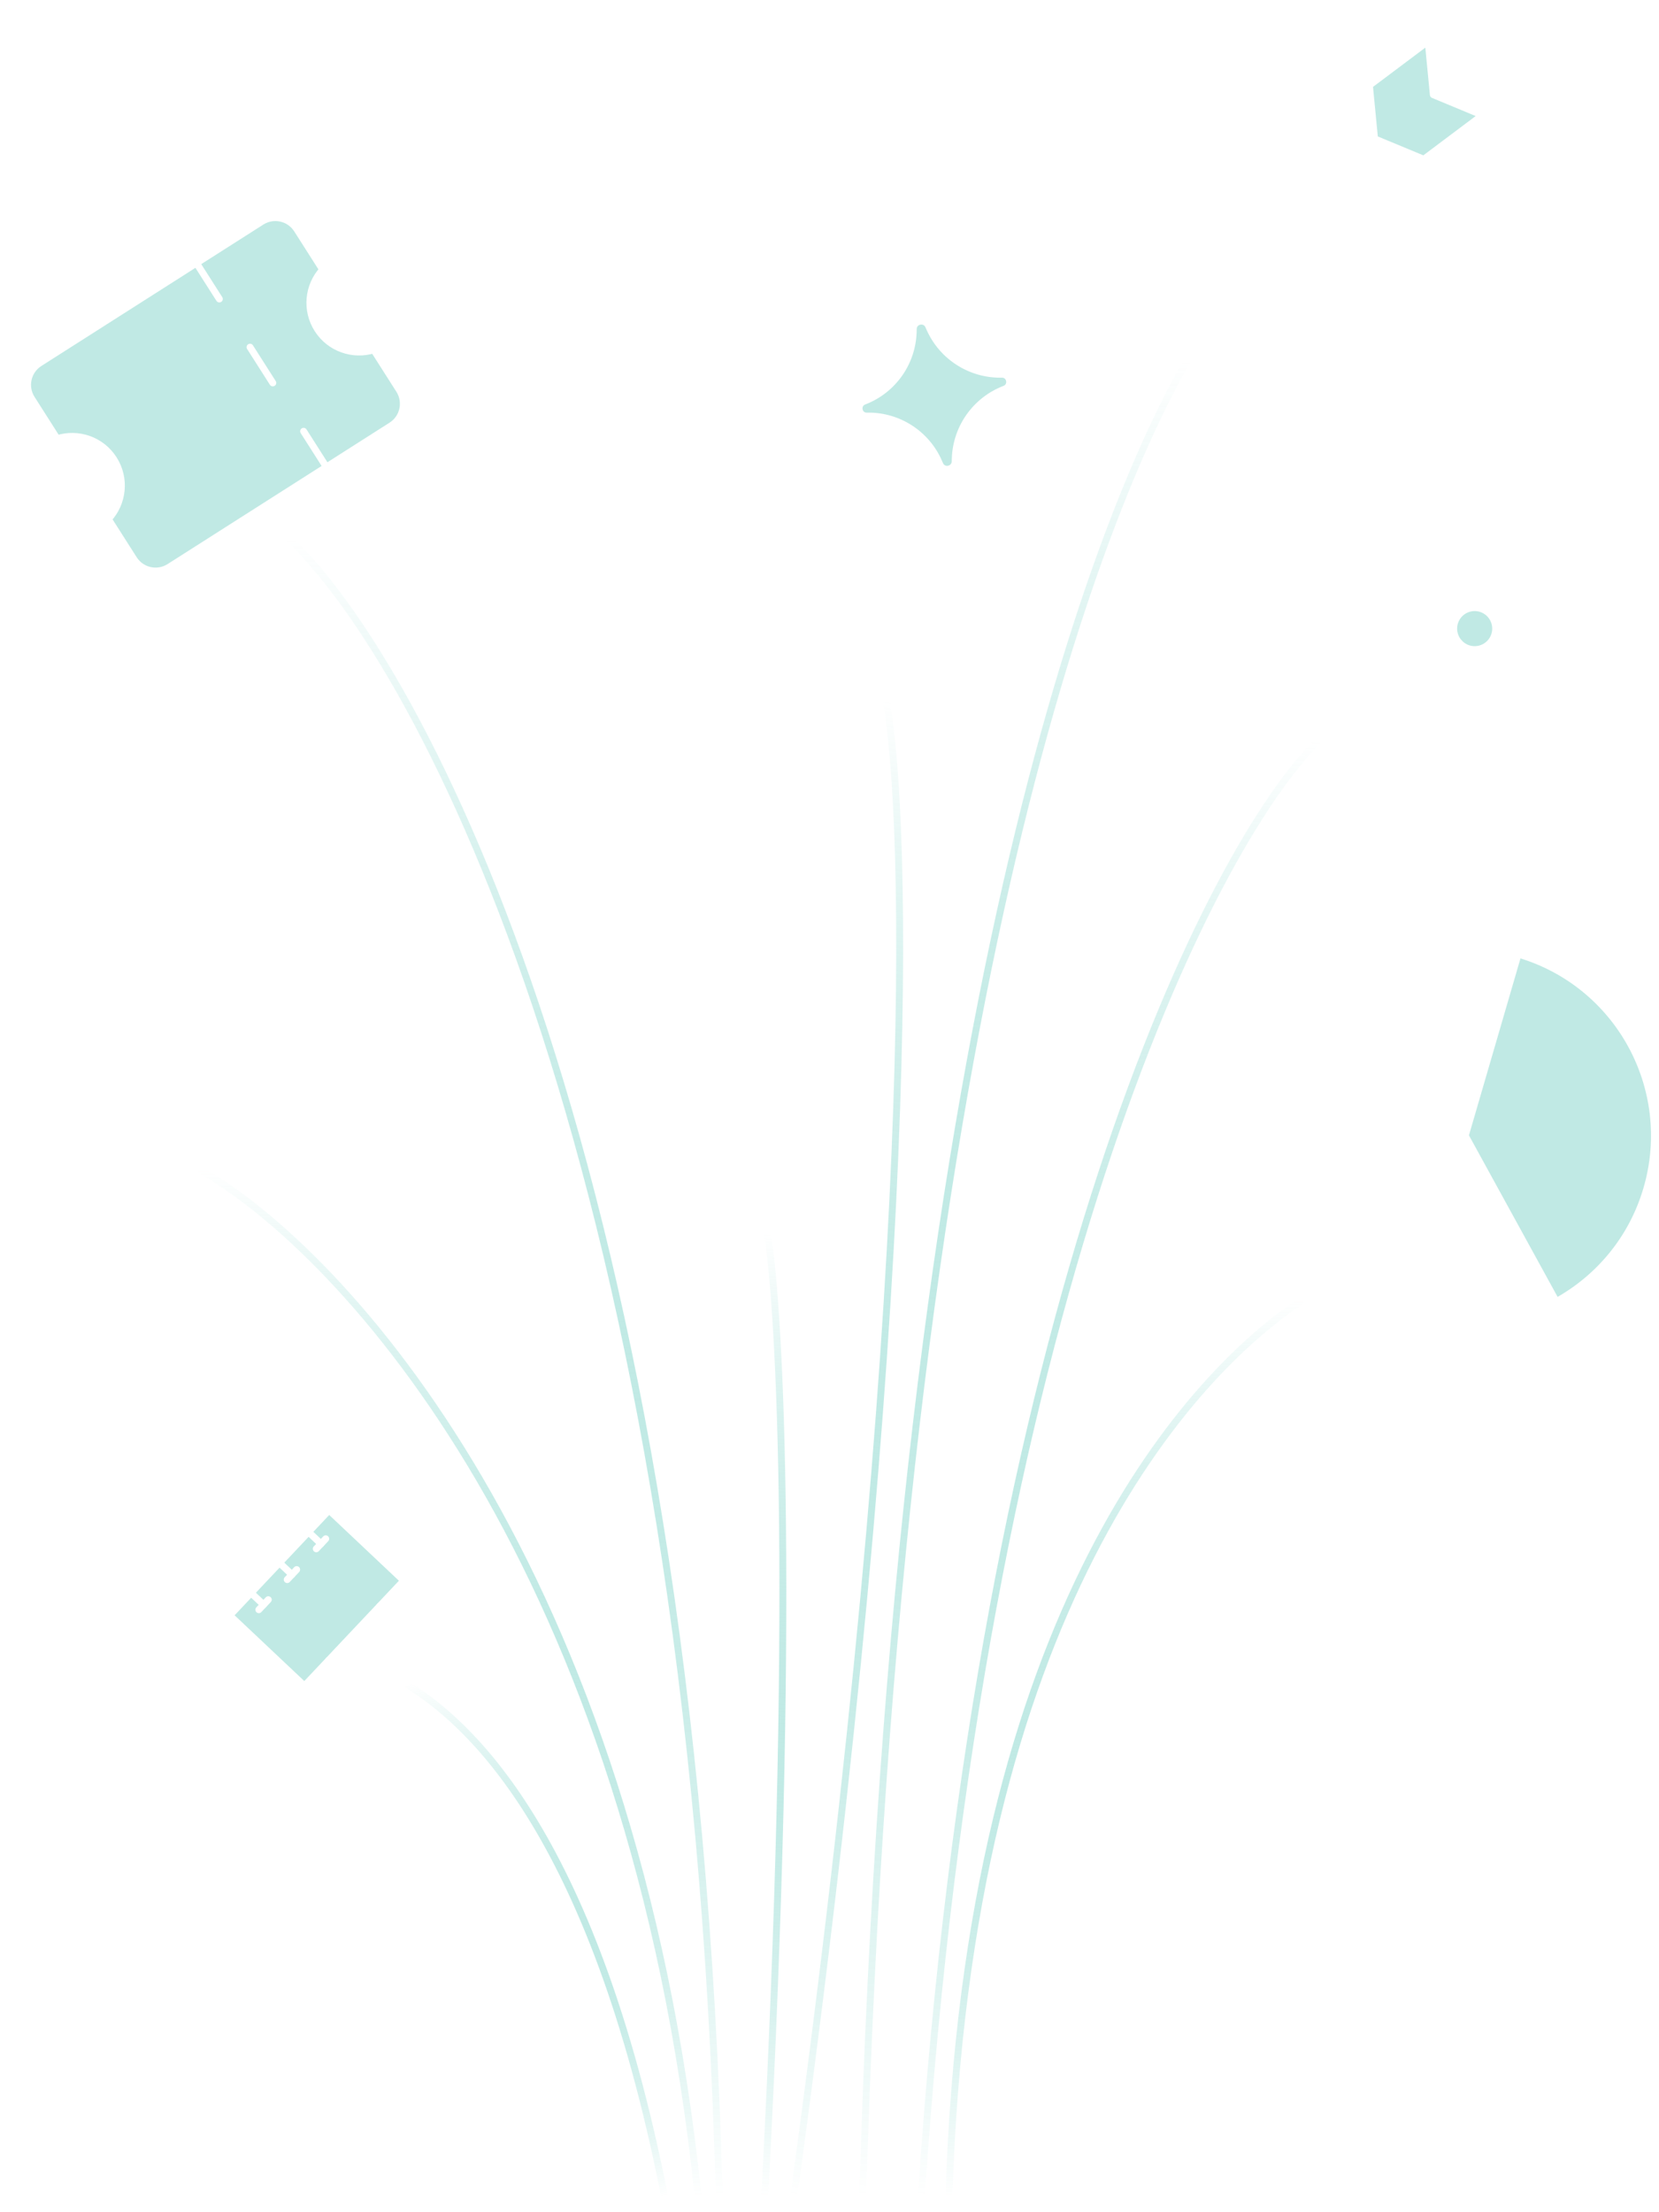 <svg width="750" height="1000" viewBox="0 0 750 1000" fill="none" xmlns="http://www.w3.org/2000/svg">
<g clip-path="url(#clip0_1353_48517)">
<g filter="url(#filter0_b_1353_48517)">
<path opacity="0.25" d="M703.539 588.342C718.367 580.204 730.448 567.851 738.256 552.846C746.063 537.841 749.246 520.858 747.401 504.044C745.557 487.23 738.768 471.341 727.893 458.385C717.018 445.43 702.545 435.99 686.305 431.26L662.389 513.37L703.539 588.342Z" fill="#06AA96"/>
<path d="M638.486 595.505C683.835 608.714 731.306 582.659 744.515 537.31C757.724 491.96 731.669 444.489 686.319 431.28C640.97 418.071 593.499 444.126 580.29 489.476C567.081 534.826 593.136 582.297 638.486 595.505Z" stroke="white" stroke-width="3.117" stroke-linecap="round" stroke-linejoin="round"/>
<path d="M686.319 431.282L662.402 513.395L703.587 588.431" stroke="white" stroke-width="3.117" stroke-linecap="round" stroke-linejoin="round"/>
<rect opacity="0.25" x="103.858" y="730.234" width="65.45" height="46.427" transform="rotate(-46.671 103.858 730.234)" fill="#06AA96"/>
<path d="M148.552 750.513L163.523 764.636" stroke="white" stroke-width="3.117" stroke-linecap="round" stroke-linejoin="round"/>
<path d="M171.62 726.06L186.591 740.183" stroke="white" stroke-width="3.117" stroke-linecap="round" stroke-linejoin="round"/>
<path d="M126.313 706.429L131.981 711.775" stroke="white" stroke-width="3.117" stroke-linecap="round" stroke-linejoin="round"/>
<path d="M134.12 709.508L129.843 714.042" stroke="white" stroke-width="3.117" stroke-linecap="round" stroke-linejoin="round"/>
<path d="M139.45 692.502L145.117 697.849" stroke="white" stroke-width="3.117" stroke-linecap="round" stroke-linejoin="round"/>
<path d="M147.257 695.581L142.979 700.115" stroke="white" stroke-width="3.117" stroke-linecap="round" stroke-linejoin="round"/>
<path d="M113.482 720.032L119.15 725.378" stroke="white" stroke-width="3.117" stroke-linecap="round" stroke-linejoin="round"/>
<path d="M117.01 727.646L121.288 723.111" stroke="white" stroke-width="3.117" stroke-linecap="round" stroke-linejoin="round"/>
<rect x="103.858" y="730.234" width="65.45" height="46.427" rx="0.779" transform="rotate(-46.671 103.858 730.234)" stroke="white" stroke-width="3.117" stroke-linecap="round" stroke-linejoin="round"/>
<path d="M327.728 536.004L307.581 544.913L310.113 528.208L301.913 480.827C301.671 479.43 301.994 477.995 302.811 476.837C303.627 475.679 304.87 474.893 306.267 474.651L358.913 465.54C360.309 465.299 361.744 465.622 362.902 466.438C364.06 467.255 364.847 468.498 365.088 469.894L374.199 522.54C374.44 523.936 374.118 525.371 373.301 526.53C372.485 527.688 371.242 528.474 369.845 528.716L327.728 536.004Z" stroke="white" stroke-width="3.117" stroke-linecap="round" stroke-linejoin="round"/>
<path d="M320.896 496.52L352.484 491.054" stroke="white" stroke-width="3.117" stroke-linecap="round" stroke-linejoin="round"/>
<path d="M323.629 512.314L344.688 508.67" stroke="white" stroke-width="3.117" stroke-linecap="round" stroke-linejoin="round"/>
<path d="M89.954 480.765L96.688 489.062C97.581 490.163 98 491.573 97.853 492.982C97.707 494.391 97.006 495.685 95.906 496.578L87.609 503.311" stroke="white" stroke-width="3.117" stroke-linecap="round" stroke-linejoin="round"/>
<path d="M43.84 449.379L52.137 442.646C53.237 441.753 54.647 441.334 56.057 441.48C57.466 441.627 58.76 442.327 59.652 443.428L66.386 451.725" stroke="white" stroke-width="3.117" stroke-linecap="round" stroke-linejoin="round"/>
<path d="M12.454 495.493L5.721 487.196C4.828 486.096 4.409 484.686 4.555 483.276C4.702 481.867 5.402 480.573 6.503 479.681L14.8 472.947" stroke="white" stroke-width="3.117" stroke-linecap="round" stroke-linejoin="round"/>
<path d="M58.569 526.879L50.272 533.612C49.171 534.505 47.761 534.924 46.352 534.778C44.943 534.631 43.649 533.931 42.756 532.83L36.023 524.533" stroke="white" stroke-width="3.117" stroke-linecap="round" stroke-linejoin="round"/>
<path d="M49.52 486.056C54.102 482.337 54.803 475.608 51.084 471.025C47.365 466.443 40.635 465.743 36.053 469.462C31.471 473.181 30.771 479.91 34.489 484.492C38.208 489.075 44.938 489.775 49.52 486.056Z" stroke="white" stroke-width="3.117" stroke-linecap="round" stroke-linejoin="round"/>
<path d="M80.451 491.919C76.667 489.447 72.195 488.24 67.681 488.473C63.167 488.706 58.843 490.366 55.333 493.214C51.824 496.063 49.309 499.952 48.152 504.322C46.995 508.692 47.256 513.316 48.897 517.528L80.451 491.919Z" stroke="white" stroke-width="3.117" stroke-linecap="round" stroke-linejoin="round"/>
<path opacity="0.25" d="M671.526 276.005C676.027 278.688 677.501 284.512 674.818 289.013C672.135 293.514 666.311 294.988 661.81 292.305C657.309 289.622 655.835 283.798 658.518 279.297C661.201 274.795 667.025 273.322 671.526 276.005Z" fill="#06AA96"/>
<path d="M621.991 244.968L587.209 303.319L645.559 338.101" stroke="white" stroke-width="3.117" stroke-linecap="round" stroke-linejoin="round"/>
<path d="M631.279 270.48C635.78 273.163 637.254 278.987 634.571 283.488C631.888 287.989 626.063 289.463 621.562 286.78C617.061 284.097 615.587 278.273 618.27 273.772C620.953 269.271 626.777 267.797 631.279 270.48Z" stroke="white" stroke-width="3.117" stroke-linecap="round" stroke-linejoin="round"/>
<path d="M671.526 276.005C676.027 278.688 677.501 284.512 674.818 289.013C672.135 293.514 666.311 294.988 661.81 292.305C657.309 289.622 655.835 283.798 658.518 279.297C661.201 274.795 667.025 273.322 671.526 276.005Z" stroke="white" stroke-width="3.117" stroke-linecap="round" stroke-linejoin="round"/>
<path d="M642.357 299.177C646.858 301.86 648.332 307.684 645.649 312.185C642.966 316.686 637.142 318.16 632.641 315.477C628.14 312.794 626.666 306.97 629.349 302.468C632.032 297.967 637.856 296.493 642.357 299.177Z" stroke="white" stroke-width="3.117" stroke-linecap="round" stroke-linejoin="round"/>
<path d="M597.968 285.267L617.001 279.779" stroke="white" stroke-width="3.117" stroke-linecap="round" stroke-linejoin="round"/>
<path d="M631.107 286.93L634.418 298.331" stroke="white" stroke-width="3.117" stroke-linecap="round" stroke-linejoin="round"/>
<path d="M645.482 302.108L659.665 290.542" stroke="white" stroke-width="3.117" stroke-linecap="round" stroke-linejoin="round"/>
<g clip-path="url(#clip1_1353_48517)">
<path opacity="0.25" d="M60.475 252.724C63.94 258.164 71.159 259.765 76.599 256.299L176.94 192.379C182.38 188.913 183.98 181.695 180.515 176.255L168.972 158.135C159.613 161.055 149.097 157.501 143.576 148.835C138.056 140.17 139.28 129.136 145.882 121.889L134.339 103.769C130.874 98.329 123.655 96.729 118.216 100.194L17.874 164.115C12.435 167.58 10.834 174.799 14.299 180.239L25.816 198.317C35.22 195.295 45.836 198.839 51.392 207.56C56.947 216.281 55.672 227.401 48.958 234.645L60.475 252.724Z" fill="#06AA96"/>
<path d="M88.871 118.997L99.165 135.156M113.037 156.933L123.331 173.092M137.252 194.945L147.546 211.105M76.599 256.299C71.159 259.765 63.94 258.164 60.475 252.724L48.958 234.645C55.672 227.401 56.947 216.281 51.392 207.56C45.836 198.839 35.22 195.295 25.816 198.317L14.299 180.239C10.834 174.799 12.435 167.58 17.874 164.115L118.216 100.194C123.655 96.729 130.874 98.329 134.339 103.769L145.882 121.889C139.28 129.136 138.056 140.17 143.576 148.835C149.097 157.501 159.613 161.055 168.972 158.135L180.515 176.255C183.98 181.695 182.38 188.913 176.94 192.379L76.599 256.299Z" stroke="white" stroke-width="3.117" stroke-linecap="round" stroke-linejoin="round"/>
<path d="M15.264 165.195L95.642 77.482C100 72.727 107.387 72.405 112.142 76.762L120.062 84.019M72.164 103.239L79.227 109.712" stroke="white" stroke-width="3.117" stroke-linecap="round" stroke-linejoin="round"/>
<path d="M15.019 164.811L69.956 59.283C72.934 53.562 79.987 51.339 85.707 54.317L95.236 59.278M53.944 90.239L62.442 94.663" stroke="white" stroke-width="3.117" stroke-linecap="round" stroke-linejoin="round"/>
</g>
<path opacity="0.25" d="M643.684 71.999L621.418 62.755L619.077 38.557L645.642 18.619L647.984 42.817L670.249 52.061L643.684 71.999Z" fill="#06AA96"/>
<path d="M662.246 104.735C658.97 119.047 651.695 132.121 641.285 142.403C630.874 152.685 617.766 159.744 603.517 162.74C589.268 165.736 574.477 164.544 560.902 159.305C547.327 154.066 535.538 145.001 526.936 133.187C518.334 121.372 513.28 107.305 512.375 92.656C511.47 78.007 514.752 63.392 521.831 50.548C528.91 37.704 539.488 27.171 552.309 20.199C565.129 13.227 579.654 10.11 594.156 11.219" stroke="white" stroke-width="3.117" stroke-linecap="round" stroke-linejoin="round"/>
<path d="M618.597 105.155C615.709 110.273 611.605 114.587 606.655 117.708C601.706 120.828 596.067 122.657 590.248 123.028C584.43 123.399 578.616 122.301 573.331 119.833C568.047 117.365 563.459 113.605 559.982 108.893C556.506 104.181 554.25 98.666 553.42 92.846C552.59 87.026 553.211 81.085 555.227 75.56C557.243 70.035 560.59 65.101 564.967 61.204C569.343 57.306 574.61 54.568 580.292 53.237" stroke="white" stroke-width="3.117" stroke-linecap="round" stroke-linejoin="round"/>
<path d="M588.212 87.678L621.418 62.755" stroke="white" stroke-width="3.117" stroke-linecap="round" stroke-linejoin="round"/>
<path d="M643.684 72L621.418 62.756L619.077 38.559L645.642 18.621L647.984 42.818L670.249 52.062L643.684 72Z" stroke="white" stroke-width="3.117" stroke-linecap="round" stroke-linejoin="round"/>
<path opacity="0.25" d="M391.907 188.081C388.022 188.164 386.966 182.771 390.594 181.381C403.74 176.346 412.533 163.859 412.843 149.786L412.866 148.707C412.951 144.835 418.233 143.776 419.805 147.316L420.316 148.468C426.011 161.298 438.853 169.455 452.887 169.156C456.792 169.073 457.854 174.494 454.207 175.89C441.098 180.911 432.284 193.311 431.853 207.342L431.814 208.602C431.695 212.473 426.404 213.486 424.864 209.932L424.435 208.942C418.836 196.027 405.981 187.782 391.907 188.081Z" fill="#06AA96"/>
<path d="M411.199 229.167C407.988 234.678 403.715 239.53 398.601 243.427L401.748 259.484C402.026 260.904 401.729 262.376 400.922 263.576C400.115 264.777 398.864 265.607 397.444 265.886L365.33 272.179C363.911 272.457 362.439 272.16 361.238 271.353C360.038 270.546 359.207 269.295 358.929 267.875L355.782 251.818C347.331 249.506 339.652 244.973 333.544 238.691C327.435 232.409 323.12 224.607 321.045 216.094C318.971 207.581 319.212 198.667 321.746 190.279C324.279 181.891 329.011 174.334 335.451 168.393C341.891 162.451 349.804 158.342 358.369 156.491C365.514 154.947 372.895 155.022 379.976 156.687" stroke="white" stroke-width="3.117" stroke-linecap="round" stroke-linejoin="round"/>
<path d="M365.157 299.659L407.976 291.268" stroke="white" stroke-width="3.117" stroke-linecap="round" stroke-linejoin="round"/>
<path d="M391.907 188.082C388.022 188.165 386.966 182.772 390.594 181.383C403.74 176.348 412.533 163.861 412.843 149.787L412.866 148.709C412.951 144.837 418.233 143.778 419.805 147.317L420.316 148.469C426.011 161.299 438.853 169.456 452.887 169.158C456.792 169.075 457.854 174.495 454.207 175.892C441.098 180.913 432.284 193.313 431.853 207.344L431.814 208.603C431.695 212.474 426.404 213.487 424.864 209.934L424.435 208.944C418.836 196.028 405.981 187.783 391.907 188.082Z" stroke="white" stroke-width="3.117" stroke-linecap="round" stroke-linejoin="round"/>
<path d="M130.583 243.375C190.874 300.586 313.449 530.243 325.121 992.934" stroke="url(#paint0_linear_1353_48517)" stroke-width="3.117"/>
<path d="M90.066 528.55C156.408 566.248 286.443 709.549 315.577 992.934" stroke="url(#paint1_linear_1353_48517)" stroke-width="3.117"/>
<path d="M588.733 587.767C539.151 620.259 437.166 728.081 429.004 992.934" stroke="url(#paint2_linear_1353_48517)" stroke-width="3.117"/>
<path d="M595.876 334.979C547.421 382.349 443.093 589.499 416.537 992.934" stroke="url(#paint3_linear_1353_48517)" stroke-width="3.117"/>
<path d="M346.954 557.732C352.701 593.164 359.773 727.826 345.726 992.933" stroke="url(#paint4_linear_1353_48517)" stroke-width="3.117"/>
<path d="M400.628 316.617C410.575 372.059 415.124 582.759 358.835 992.934" stroke="url(#paint5_linear_1353_48517)" stroke-width="3.117"/>
<path d="M536.81 162.863C498.806 228.699 405.652 451.103 390.045 992.934" stroke="url(#paint6_linear_1353_48517)" stroke-width="3.117"/>
<path d="M183.566 761.204C210.508 777.686 267.776 826.373 300.441 992.933" stroke="url(#paint7_linear_1353_48517)" stroke-width="3.117"/>
</g>
</g>
<defs>
<filter id="filter0_b_1353_48517" x="-84.467" y="-77.641" width="885.988" height="1217.06" filterUnits="userSpaceOnUse" color-interpolation-filters="sRGB">
<feFlood flood-opacity="0" result="BackgroundImageFix"/>
<feGaussianBlur in="BackgroundImageFix" stdDeviation="12.467"/>
<feComposite in2="SourceAlpha" operator="in" result="effect1_backgroundBlur_1353_48517"/>
<feBlend mode="normal" in="SourceGraphic" in2="effect1_backgroundBlur_1353_48517" result="shape"/>
</filter>
<linearGradient id="paint0_linear_1353_48517" x1="227.852" y1="243.375" x2="227.852" y2="992.934" gradientUnits="userSpaceOnUse">
<stop stop-color="white"/>
<stop offset="1" stop-color="#06AA96" stop-opacity="0"/>
</linearGradient>
<linearGradient id="paint1_linear_1353_48517" x1="202.822" y1="528.55" x2="202.822" y2="992.934" gradientUnits="userSpaceOnUse">
<stop stop-color="white"/>
<stop offset="1" stop-color="#06AA96" stop-opacity="0"/>
</linearGradient>
<linearGradient id="paint2_linear_1353_48517" x1="508.868" y1="587.767" x2="508.868" y2="992.934" gradientUnits="userSpaceOnUse">
<stop stop-color="white"/>
<stop offset="1" stop-color="#06AA96" stop-opacity="0"/>
</linearGradient>
<linearGradient id="paint3_linear_1353_48517" x1="521.819" y1="331.501" x2="490.595" y2="996.412" gradientUnits="userSpaceOnUse">
<stop stop-color="white"/>
<stop offset="1" stop-color="#06AA96" stop-opacity="0"/>
</linearGradient>
<linearGradient id="paint4_linear_1353_48517" x1="360.524" y1="558.621" x2="332.157" y2="992.045" gradientUnits="userSpaceOnUse">
<stop stop-color="white"/>
<stop offset="1" stop-color="#06AA96" stop-opacity="0"/>
</linearGradient>
<linearGradient id="paint5_linear_1353_48517" x1="430.529" y1="321.17" x2="328.934" y2="988.381" gradientUnits="userSpaceOnUse">
<stop stop-color="white"/>
<stop offset="1" stop-color="#06AA96" stop-opacity="0"/>
</linearGradient>
<linearGradient id="paint6_linear_1353_48517" x1="470.756" y1="161.7" x2="456.099" y2="994.097" gradientUnits="userSpaceOnUse">
<stop stop-color="white"/>
<stop offset="1" stop-color="#06AA96" stop-opacity="0"/>
</linearGradient>
<linearGradient id="paint7_linear_1353_48517" x1="220.932" y1="754.766" x2="263.076" y2="999.371" gradientUnits="userSpaceOnUse">
<stop stop-color="white"/>
<stop offset="1" stop-color="#06AA96" stop-opacity="0"/>
</linearGradient>
<clipPath id="clip0_1353_48517">
<rect width="750" height="1000" fill="white"/>
</clipPath>
<clipPath id="clip1_1353_48517">
<rect width="213.492" height="213.492" fill="white" transform="translate(-59.534 130.563) rotate(-32.498)"/>
</clipPath>
</defs>
</svg>
